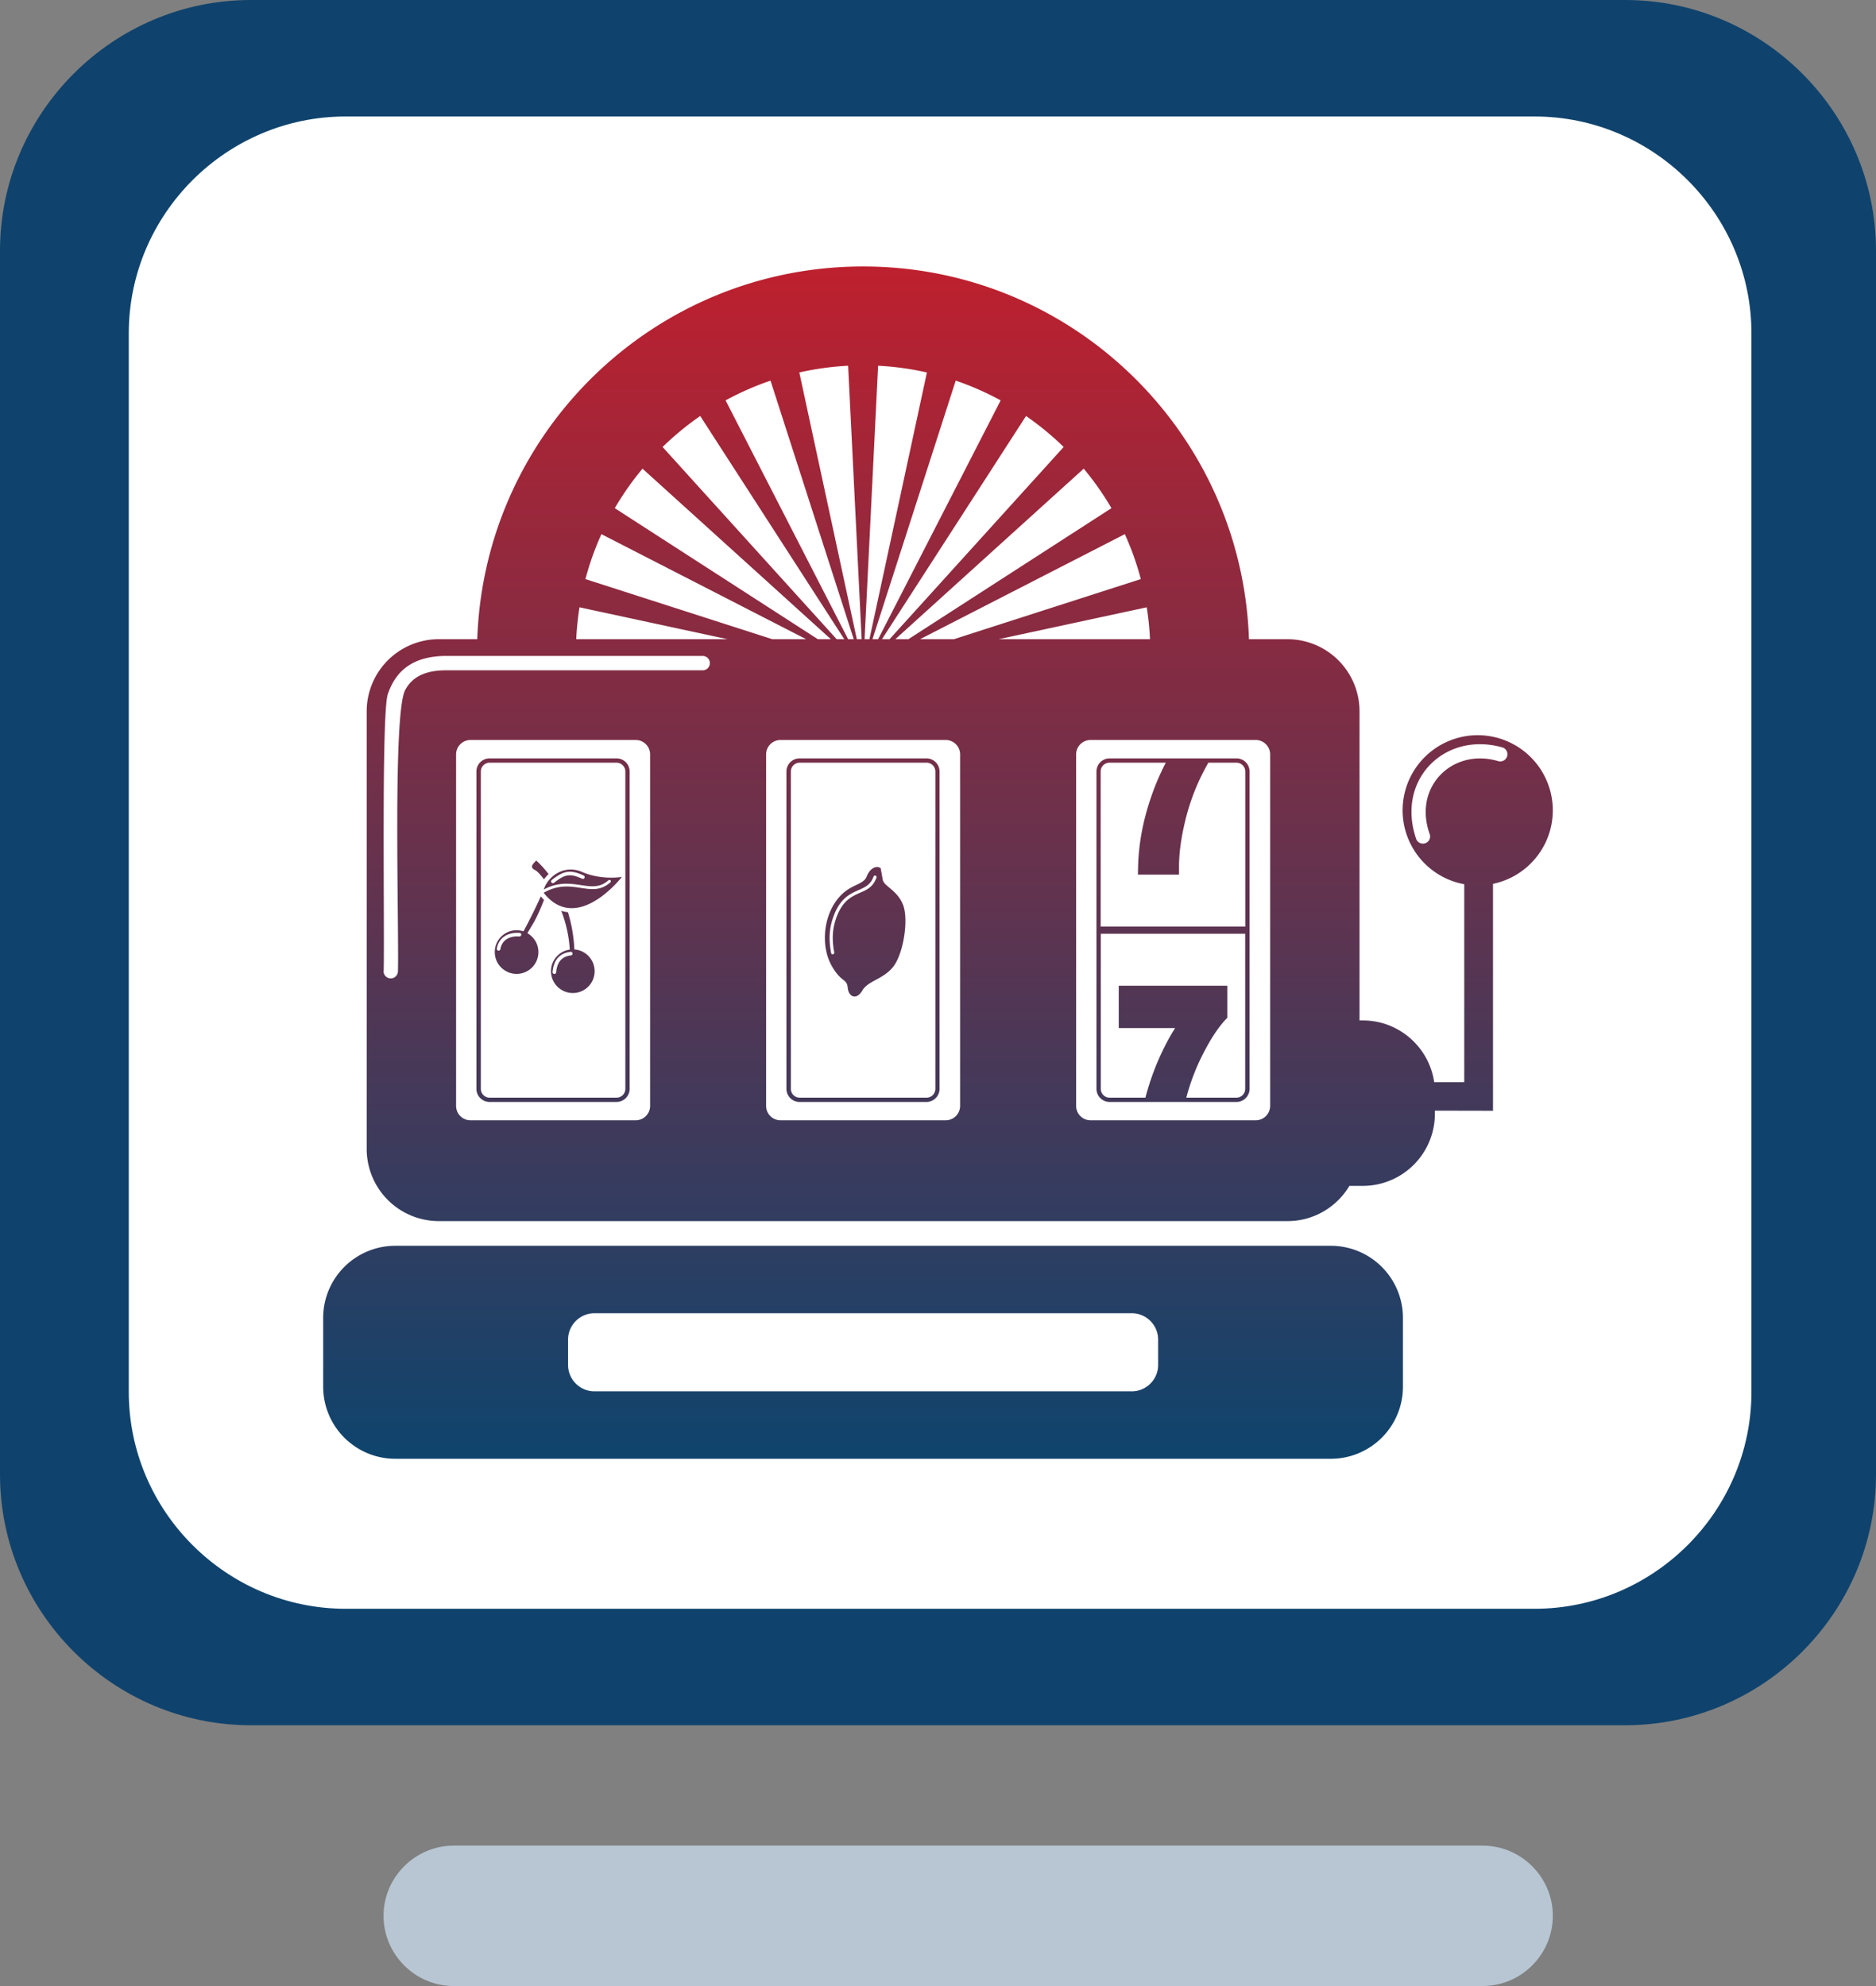 <svg xmlns="http://www.w3.org/2000/svg" viewBox="0 0 187 198"><rect x="0" y="0" width="187" height="198" fill="#808080" stroke="none"/><g fill-rule="evenodd"><path d="M162 172H25c-13.75 0-25-11.25-25-25V25C0 11.25 11.25 0 25 0h137c13.75 0 25 11.25 25 25v122c0 13.75-11.25 25-25 25z" fill="#0f436d"/><path d="M152.96 160.388h-118.5c-11.893 0-21.624-9.73-21.624-21.624V33.237c0-11.893 9.73-21.624 21.624-21.624h118.5c11.893 0 21.624 9.73 21.624 21.624v105.527c0 11.893-9.73 21.624-21.624 21.624z" fill="#fff"/></g><linearGradient id="A" gradientUnits="userSpaceOnUse" x1="93.5" y1="26.566" x2="93.5" y2="145.434"><stop offset="0" stop-color="#be202e"/><stop offset="1" stop-color="#0e446d"/></linearGradient><g fill-rule="evenodd"><path d="M43.718 63.726h3.856c.7-20.64 17.65-37.16 38.462-37.16s37.762 16.52 38.46 37.16h3.856a7.19 7.19 0 0 1 7.166 7.165v30.843h.347c3.597 0 6.596 2.686 7.092 6.15h3v-19.73a7.49 7.49 0 0 1 1.338-14.858 7.49 7.49 0 0 1 7.488 7.488c0 3.613-2.558 6.627-5.96 7.332v22.623l-5.793-.012v.336a7.19 7.19 0 0 1-7.165 7.165h-1.356c-1.254 2.098-3.547 3.51-6.156 3.51H43.718a7.19 7.19 0 0 1-7.165-7.166V70.89a7.19 7.19 0 0 1 7.165-7.165zm44.067 22.837c-.3-.274-1.01-.15-1.394.82s-1.822.67-3.103 2.523-1.384 4.555-.422 6.313 1.55 1.303 1.634 2.245.882 1.276 1.462.278 2.2-1.128 3.16-2.48 1.47-4.663.876-6.1-1.896-1.81-2.008-2.462l-.203-1.138zm-.413.927c.024-.083-.025-.17-.11-.194s-.17.025-.195.11c-.65 1.854-2.847.753-4.006 4.015-.44 1.235-.447 2.332-.213 3.603.02.084.106.136.19.115s.136-.106.115-.2c-.222-1.204-.212-2.25.204-3.422 1.124-3.162 3.272-1.93 4.013-4.034zm-33.19 1.2c2.854-1.543 4.736.628 6.46-.923.05-.055.135-.06.2-.01s.06.135.01.2c-1.935 1.74-3.8-.6-6.66 1.05 3.324 4.208 7.8-1.582 7.8-1.582s-1.998.355-3.95-.488c-1.842-.796-3.447.462-3.847 1.763zm-.725-2.895c-.444.422-.644.688-.11.954.193.096.512.43.875.92a3.53 3.53 0 0 1 .462-.527 10.56 10.56 0 0 0-1.226-1.347zm3.34 8.876c-1.06.146-1.874 1.055-1.874 2.154 0 1.2.973 2.175 2.175 2.175s2.175-.974 2.175-2.175c0-1.15-.893-2.092-2.024-2.17-.023-.683-.136-2.092-.64-3.713a3.43 3.43 0 0 1-.662-.136c.06.156.12.313.173.47a12.85 12.85 0 0 1 .676 3.394zm.094.58c.1 0 .18-.08.18-.18a.18.18 0 0 0-.179-.179c-1.2.147-1.706.877-1.814 2.028 0 .1.08.18.18.18s.18-.08.18-.18c.087-.92.495-1.55 1.456-1.67zm-4.7-2.395a2.17 2.17 0 0 0-.697-.114c-1.2 0-2.175.974-2.175 2.175s.974 2.175 2.175 2.175 2.175-.973 2.175-2.175c0-.806-.44-1.5-1.1-1.886l.535-.89c.4-.663.8-1.59 1.122-2.423-.108-.1-.213-.23-.317-.354a57.4 57.4 0 0 1-1.729 3.49zm-.44.497a.18.18 0 0 0 .21-.142c.02-.097-.045-.19-.142-.2-1.13-.094-2.093.4-2.297 1.567a.18.18 0 0 0 .159.197c.1.01.187-.06.197-.16.164-.934.975-1.327 1.873-1.253zm6.274-5.747a.18.18 0 0 0 .238-.087.18.18 0 0 0-.088-.238c-1.366-.624-1.998-.47-3.183.458-.073.067-.077.18-.01.253s.18.077.253.01c1.063-.833 1.57-.953 2.79-.396zm51.7 4.77h14.404V76.92c0-.243-.1-.464-.26-.624a.88.88 0 0 0-.624-.26h-2.794l-.044.077a25.38 25.38 0 0 0-.51.95c-.785 1.54-1.375 3.165-1.773 4.845-.352 1.48-.608 3.044-.6 4.57l.003.72h-4.1l.016-.732c.05-2.355.504-4.666 1.26-6.893.412-1.214.91-2.4 1.503-3.537h-5.607a.88.88 0 0 0-.885.884v15.455zm14.404.717h-14.404v15.455a.88.88 0 0 0 .885.884h3.565l.028-.106a25.41 25.41 0 0 1 .511-1.693c.613-1.8 1.41-3.53 2.42-5.136h-5.618V98.27h10.826v3.197l-.2.206c-.904.98-1.65 2.27-2.253 3.452-.7 1.374-1.246 2.817-1.638 4.308h4.986a.88.88 0 0 0 .884-.884V93.09zm-13.52-17.486a1.31 1.31 0 0 0-1.314 1.314v31.627c0 .36.148.7.386.928a1.31 1.31 0 0 0 .929.385h12.635a1.31 1.31 0 0 0 .928-.385c.238-.238.386-.567.386-.928V76.92a1.31 1.31 0 0 0-1.314-1.314H110.62zm-30.903 0a1.31 1.31 0 0 0-1.314 1.314v31.627a1.31 1.31 0 0 0 1.314 1.314h12.635a1.31 1.31 0 0 0 .928-.385c.238-.238.386-.567.386-.928V76.92a1.31 1.31 0 0 0-1.314-1.314H79.718zm12.635.43H79.718a.88.88 0 0 0-.885.884v31.627a.88.88 0 0 0 .885.884h12.635a.88.88 0 0 0 .884-.884V76.92c0-.243-.1-.464-.26-.624a.88.88 0 0 0-.624-.26zm-43.538-.43a1.31 1.31 0 0 0-1.314 1.314v31.627c0 .36.148.7.386.928a1.31 1.31 0 0 0 .929.385H61.45a1.31 1.31 0 0 0 .928-.385c.238-.238.386-.567.386-.928V76.92a1.31 1.31 0 0 0-1.314-1.314H48.815zm12.635.43H48.815a.88.88 0 0 0-.885.884v31.627a.88.88 0 0 0 .885.884H61.45a.88.88 0 0 0 .884-.884V76.92c0-.243-.1-.464-.26-.624a.88.88 0 0 0-.624-.26zM39.38 124.2h93.3a7.19 7.19 0 0 1 7.166 7.166v6.903a7.19 7.19 0 0 1-7.166 7.165h-93.3a7.19 7.19 0 0 1-7.166-7.165v-6.903a7.19 7.19 0 0 1 7.166-7.166zm19.874 6.723c-1.445 0-2.628 1.183-2.628 2.628v2.532c0 1.446 1.183 2.628 2.628 2.628h53.562c1.445 0 2.628-1.183 2.628-2.628v-2.532c0-1.445-1.183-2.628-2.628-2.628H59.255zm90.036-55.058c.37.14.784-.045.924-.415s-.045-.784-.415-.924c-5.754-1.665-10.697 3.192-8.62 9.15.16.362.58.527.944.37s.527-.582.37-.944c-1.643-4.706 2.328-8.53 6.797-7.236zm-40.588-2.092a1.44 1.44 0 0 0-1.433 1.433v35.05a1.44 1.44 0 0 0 1.433 1.434h16.472a1.44 1.44 0 0 0 1.433-1.434v-35.05a1.44 1.44 0 0 0-1.433-1.433h-16.472zm-30.903 0a1.44 1.44 0 0 0-1.433 1.433v35.05a1.44 1.44 0 0 0 1.433 1.434h16.472a1.44 1.44 0 0 0 1.433-1.434v-35.05a1.44 1.44 0 0 0-1.433-1.433H77.8zm-30.903 0a1.44 1.44 0 0 0-1.433 1.433v35.05a1.44 1.44 0 0 0 1.433 1.434H63.37a1.44 1.44 0 0 0 1.433-1.434v-35.05a1.44 1.44 0 0 0-1.433-1.433H46.897zM38.234 96.8c-.013.395.297.726.693.74s.727-.298.74-.693c.115-4.55-.538-25.728.725-28.06.8-1.494 2.273-1.917 3.868-1.96h25.784c.396 0 .716-.32.716-.716s-.32-.716-.716-.716H44.26c-2.74.075-4.684 1.126-5.6 3.802-.66 1.907-.312 23.507-.415 27.605zM84.54 36.463c-1.663.085-3.288.313-4.864.67l5.732 26.592h.483l-1.35-27.263zm2.432 27.263h.557l12.217-23.81c-1.424-.778-2.922-1.44-4.48-1.97l-8.295 25.778zm5.422-26.592a28.55 28.55 0 0 0-4.864-.671l-1.35 27.263h.484l5.73-26.592zm-4.48 26.592h.758l17.354-19.163a28.82 28.82 0 0 0-3.751-3.089l-14.36 22.252zm1.337 0h1.297l20.24-13.063a28.68 28.68 0 0 0-2.763-3.939L89.25 63.726zm2.46 0h3.375l18.63-5.994c-.408-1.55-.943-3.046-1.592-4.48L91.71 63.726zm7.836 0h15.085c-.05-1.078-.16-2.138-.325-3.18l-14.76 3.18zm-22.562 0h3.375l-20.41-10.473c-.65 1.434-1.184 2.93-1.593 4.48l18.63 5.994zm-19.22-3.18c-.165 1.042-.276 2.104-.325 3.18h15.085l-14.76-3.18zm23.76 3.18h1.297L64.045 46.724a28.62 28.62 0 0 0-2.763 3.939l20.24 13.063zm1.875 0h.758l-14.36-22.252c-1.337.923-2.59 1.958-3.75 3.09l17.353 19.163zm1.143 0h.558l-8.295-25.778a28.48 28.48 0 0 0-4.479 1.969l12.216 23.81z" fill="url(#A)"/><path d="M147.785 198H45.232c-3.85 0-7-3.15-7-7s3.15-7 7-7h102.553c3.85 0 7 3.15 7 7s-3.15 7-7 7z" fill="#b7c6d2"/></g></svg>